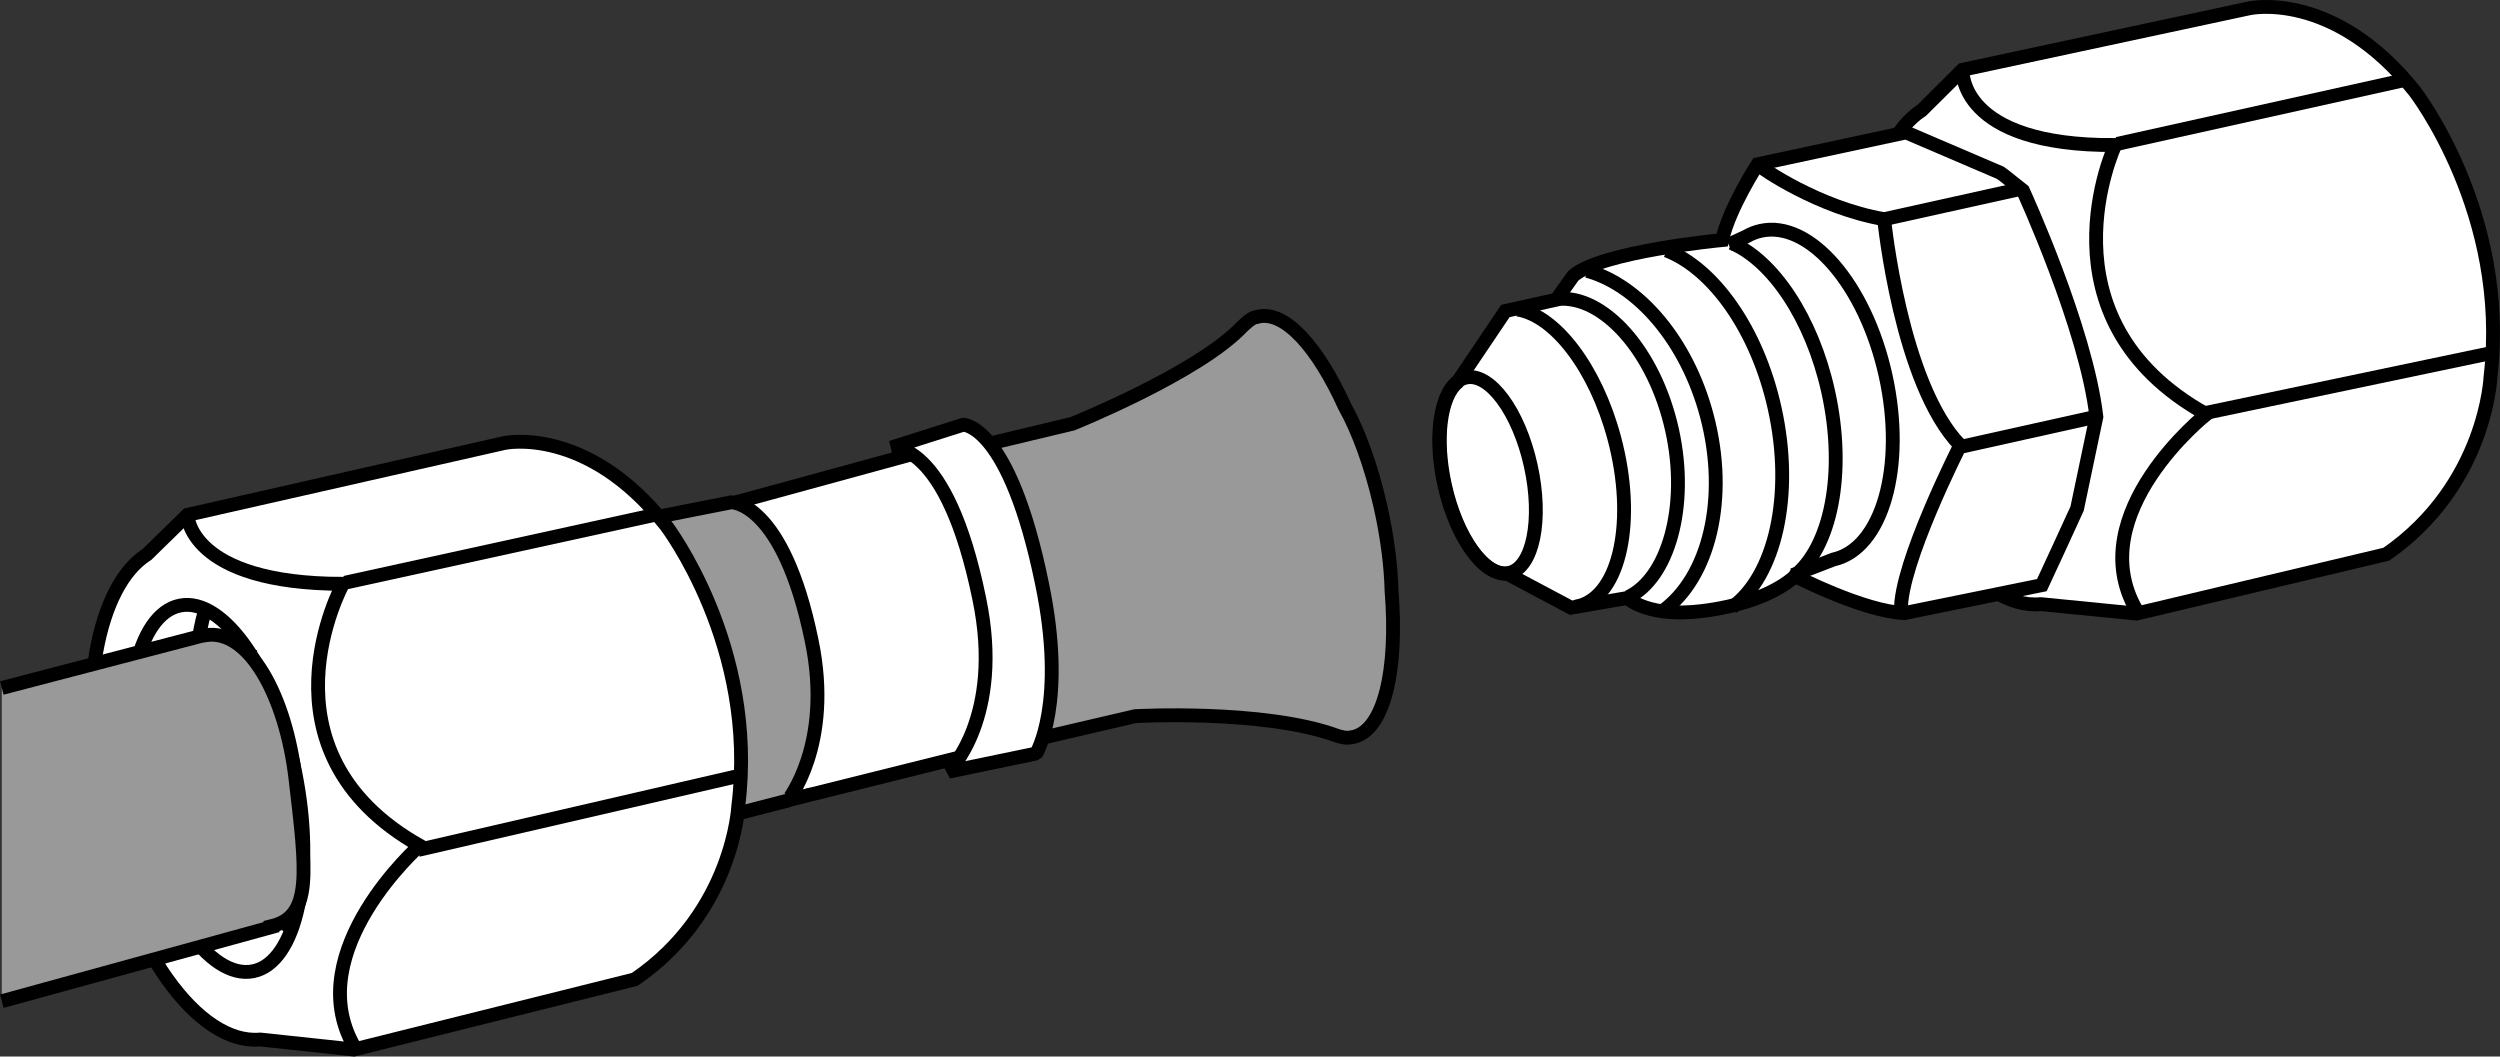 <?xml version="1.0" encoding="iso-8859-1"?>
<!-- Generator: Adobe Illustrator 28.1.0, SVG Export Plug-In . SVG Version: 6.00 Build 0)  -->
<svg version="1.1" id="image" xmlns="http://www.w3.org/2000/svg" xmlns:xlink="http://www.w3.org/1999/xlink" x="0px" y="0px"
	 width="144.506px" height="61.071px" viewBox="0 0 144.506 61.071" enable-background="new 0 0 144.506 61.071"
	 xml:space="preserve">
<rect x="0" y="0" width="144.506" height="61.071" fill="#333333" stroke="none"/>
<path fill="#FFFFFF" stroke="#000000" stroke-width="0.8" stroke-miterlimit="10" d="M117.969,34.921
	c-3.668,0.364-7.848-5.366-9.475-13.115c-1.495-7.12-0.331-13.545,2.586-15.428l2.358-2.344l16.577-3.554
	c0,0,4.855-1.093,9.555,4.788c0,0,5.496,7.065,4.388,16.504c0,0-0.24,6.25-6.023,10.262l-14.444,3.433
	L117.969,34.921z"/>
<path fill="none" stroke="#000000" stroke-width="0.8" stroke-miterlimit="10" d="M113.438,4.034c0,0-0.276,4.408,8.825,4.351
	c0,0-4.694,10.018,5.268,15.557c0,0-7.233,5.743-4.053,11.299"/>
<line fill="none" stroke="#000000" stroke-width="0.8" stroke-miterlimit="10" x1="122.38" y1="8.317" x2="138.982" y2="4.628"/>
<line fill="none" stroke="#000000" stroke-width="0.8" stroke-miterlimit="10" x1="127.302" y1="23.909" x2="144.018" y2="20.403"/>
<g>
	<path fill="#FFFFFF" stroke="#000000" stroke-width="0.8" stroke-miterlimit="10" d="M120.061,29.4l1.115-5.306
		c-0.591-5.138-4.247-13.084-4.247-13.084l-1.093-0.868l-0.21-0.153l-5.453-2.335l-8.577,1.841
		c0,0-1.633,2.507-2.056,4.381c0,0-7.021,0.659-8.602,2.069l-0.979,1.376l-2.945,0.656l-2.784,4.135
		c-0.976,0.828-1.303,3.251-0.711,5.926c0.664,3.004,2.245,5.231,3.593,5.119l3.698,1.969l3.252-0.56
		c0,0,1.038,0.998,3.669,0.813c0,0,3.877-0.18,6.035-2.076c0,0,3.965,2.041,6.31,2.136l7.948-1.617
		c0,0,1.917-4.131,2.002-4.345L120.061,29.4z"/>
	
		<ellipse transform="matrix(0.976 -0.216 0.216 0.976 -3.906 19.223)" fill="none" stroke="#000000" stroke-width="0.8" stroke-miterlimit="10" cx="86.017" cy="27.486" rx="2.559" ry="5.784"/>
	<path fill="none" stroke="#000000" stroke-width="0.8" stroke-miterlimit="10" d="M103.626,33.242l2.348-0.901
		c2.827-0.625,4.178-5.385,3.018-10.631s-4.392-8.992-7.219-8.367c-0.292,0.065-0.569,0.174-0.829,0.323
		l-1.023,0.475"/>
	<path fill="none" stroke="#000000" stroke-width="0.8" stroke-miterlimit="10" d="M87.721,17.892
		c2.155,0.34,4.504,3.366,5.59,7.441c1.258,4.719,0.346,9.059-2.036,9.694c-0.071,0.019-0.142,0.034-0.214,0.046
		"/>
	<path fill="none" stroke="#000000" stroke-width="0.8" stroke-miterlimit="10" d="M90.038,17.285
		c2.62-0.255,5.598,2.987,6.614,7.585c0.981,4.433-0.257,8.584-2.56,9.653"/>
	<path fill="none" stroke="#000000" stroke-width="0.8" stroke-miterlimit="10" d="M100.087,14.042
		c2.384,1.018,4.646,4.341,5.589,8.605c1.039,4.697,0.144,9.034-2,10.681"/>
	<path fill="none" stroke="#000000" stroke-width="0.8" stroke-miterlimit="10" d="M96.329,14.478
		c2.711,1.052,5.246,4.579,6.254,9.137c1.11,5.021,0.014,9.688-2.468,11.491"/>
	<path fill="none" stroke="#000000" stroke-width="0.8" stroke-miterlimit="10" d="M91.74,15.655
		c2.964,0.814,5.765,4.035,6.916,8.367c1.268,4.772,0.13,9.367-2.55,11.296"/>
	<path fill="none" stroke="#000000" stroke-width="0.8" stroke-miterlimit="10" d="M101.676,9.566
		c0.082,0.109,3.421,2.449,7.232,3.103c0,0,0.952,9.533,4.397,13.076c0,0-3.5,6.878-3.425,9.553"/>
	
		<line fill="none" stroke="#000000" stroke-width="0.8" stroke-miterlimit="10" x1="108.908" y1="12.669" x2="116.662" y2="10.95"/>
	
		<line fill="none" stroke="#000000" stroke-width="0.8" stroke-miterlimit="10" x1="113.385" y1="25.816" x2="121.101" y2="24.099"/>
</g>
<path fill="#999999" stroke="#000000" stroke-width="0.8" stroke-miterlimit="10" d="M55.017,43.867l10.6-2.471
	c0,0,7.413-0.416,11.646,1.122c0.01,0.004,0.15,0.041,0.202,0.061c0,0,0.001,0.006,0,0
	c0.264,0.066,0.385,0.095,0.766,0.02c1.77-0.401,2.575-3.866,2.204-8.436c-0.035-1.445-0.246-3.152-0.658-4.958
	c-0.529-2.316-1.274-4.327-2.049-5.706c-1.548-3.422-3.444-5.553-5-5.2c-0.015,0.004-0.027,0.02-0.042,0.024
	c-0.171-0.011-0.405,0.112-0.712,0.399c-0.03,0.028-0.061,0.053-0.091,0.083c-0.033,0.033-0.057,0.048-0.092,0.084
	c-2.539,2.68-9.798,5.603-9.798,5.603l-11.36,2.718"/>
<polygon fill="#FFFFFF" stroke="#000000" stroke-width="0.8" stroke-miterlimit="10" points="42.022,29.177 55.342,25.534 
	59.045,42.888 45.275,46.324 "/>
<path fill="#999999" stroke="#000000" stroke-width="0.8" stroke-miterlimit="10" d="M46.914,37.026
	c-1.648-8.039-4.639-7.992-4.639-7.992l-5.689,1.122l3.635,17.494l5.306-1.375
	C45.526,46.276,48.172,43.049,46.914,37.026z"/>
<path fill="#FFFFFF" stroke="#000000" stroke-width="0.8" stroke-linecap="square" stroke-linejoin="bevel" stroke-miterlimit="10" d="
	M59.896,43.554c0,0,1.775-2.922,0.332-9.83c-1.89-9.22-4.553-9.173-4.553-9.173l-4.16,1.32
	c0,0,3.195-0.501,5.085,8.719c1.443,6.908-1.773,10.017-1.773,10.017L59.896,43.554z"/>
<path fill="#FFFFFF" stroke="#000000" stroke-width="0.8" stroke-miterlimit="10" d="M15.042,60.087
	c-3.6,0.329-7.655-5.322-9.192-12.934c-1.412-6.994-0.222-13.287,2.653-15.111l2.331-2.281l18.327-4.156
	c0,0,4.769-1.034,9.335,4.768c0,0,5.336,6.97,4.178,16.219c0,0-0.283,6.127-5.985,10.018l-16.234,4.054
	L15.042,60.087z"/>
<path fill="none" stroke="#000000" stroke-width="0.8" stroke-miterlimit="10" d="M10.834,29.762c0,0,0.063,3.974,8.988,3.987
	c0,0-5.294,9.623,4.434,15.13c0,0-6.889,6.09-3.812,11.564"/>
<line fill="none" stroke="#000000" stroke-width="0.8" stroke-miterlimit="10" x1="19.937" y1="33.683" x2="37.923" y2="29.742"/>
<line fill="none" stroke="#000000" stroke-width="0.8" stroke-miterlimit="10" x1="24.165" y1="49.129" x2="42.729" y2="44.837"/>
<path fill="none" stroke="#000000" stroke-width="0.8" stroke-miterlimit="10" d="M16.98,53.784
	c-2.001-1.437-3.925-4.739-4.951-8.9c-0.892-3.619-0.907-7.085-0.203-9.512"/>
<path fill="none" stroke="#000000" stroke-width="0.8" stroke-miterlimit="10" d="M17.468,48.607
	c-1.354-1.738-2.346-3.875-2.812-6.293c-0.311-1.611-0.363-3.219-0.188-4.768"/>
<ellipse transform="matrix(0.981 -0.196 0.196 0.981 -8.694 3.342)" fill="none" stroke="#000000" stroke-width="0.8" stroke-miterlimit="10" cx="12.521" cy="45.549" rx="4.639" ry="10.774"/>
<path fill="#999999" stroke="#000000" stroke-width="0.8" stroke-miterlimit="10" d="M0.106,57.873l15.591-4.285l-0.009-0.05
	c2.381-0.562,2.02-3.145,1.393-8.517c-0.561-4.806-2.712-8.707-5.198-8.303c-0.092,0.015-0.269,0.045-0.269,0.045
	L0.106,39.768"/>
</svg>

